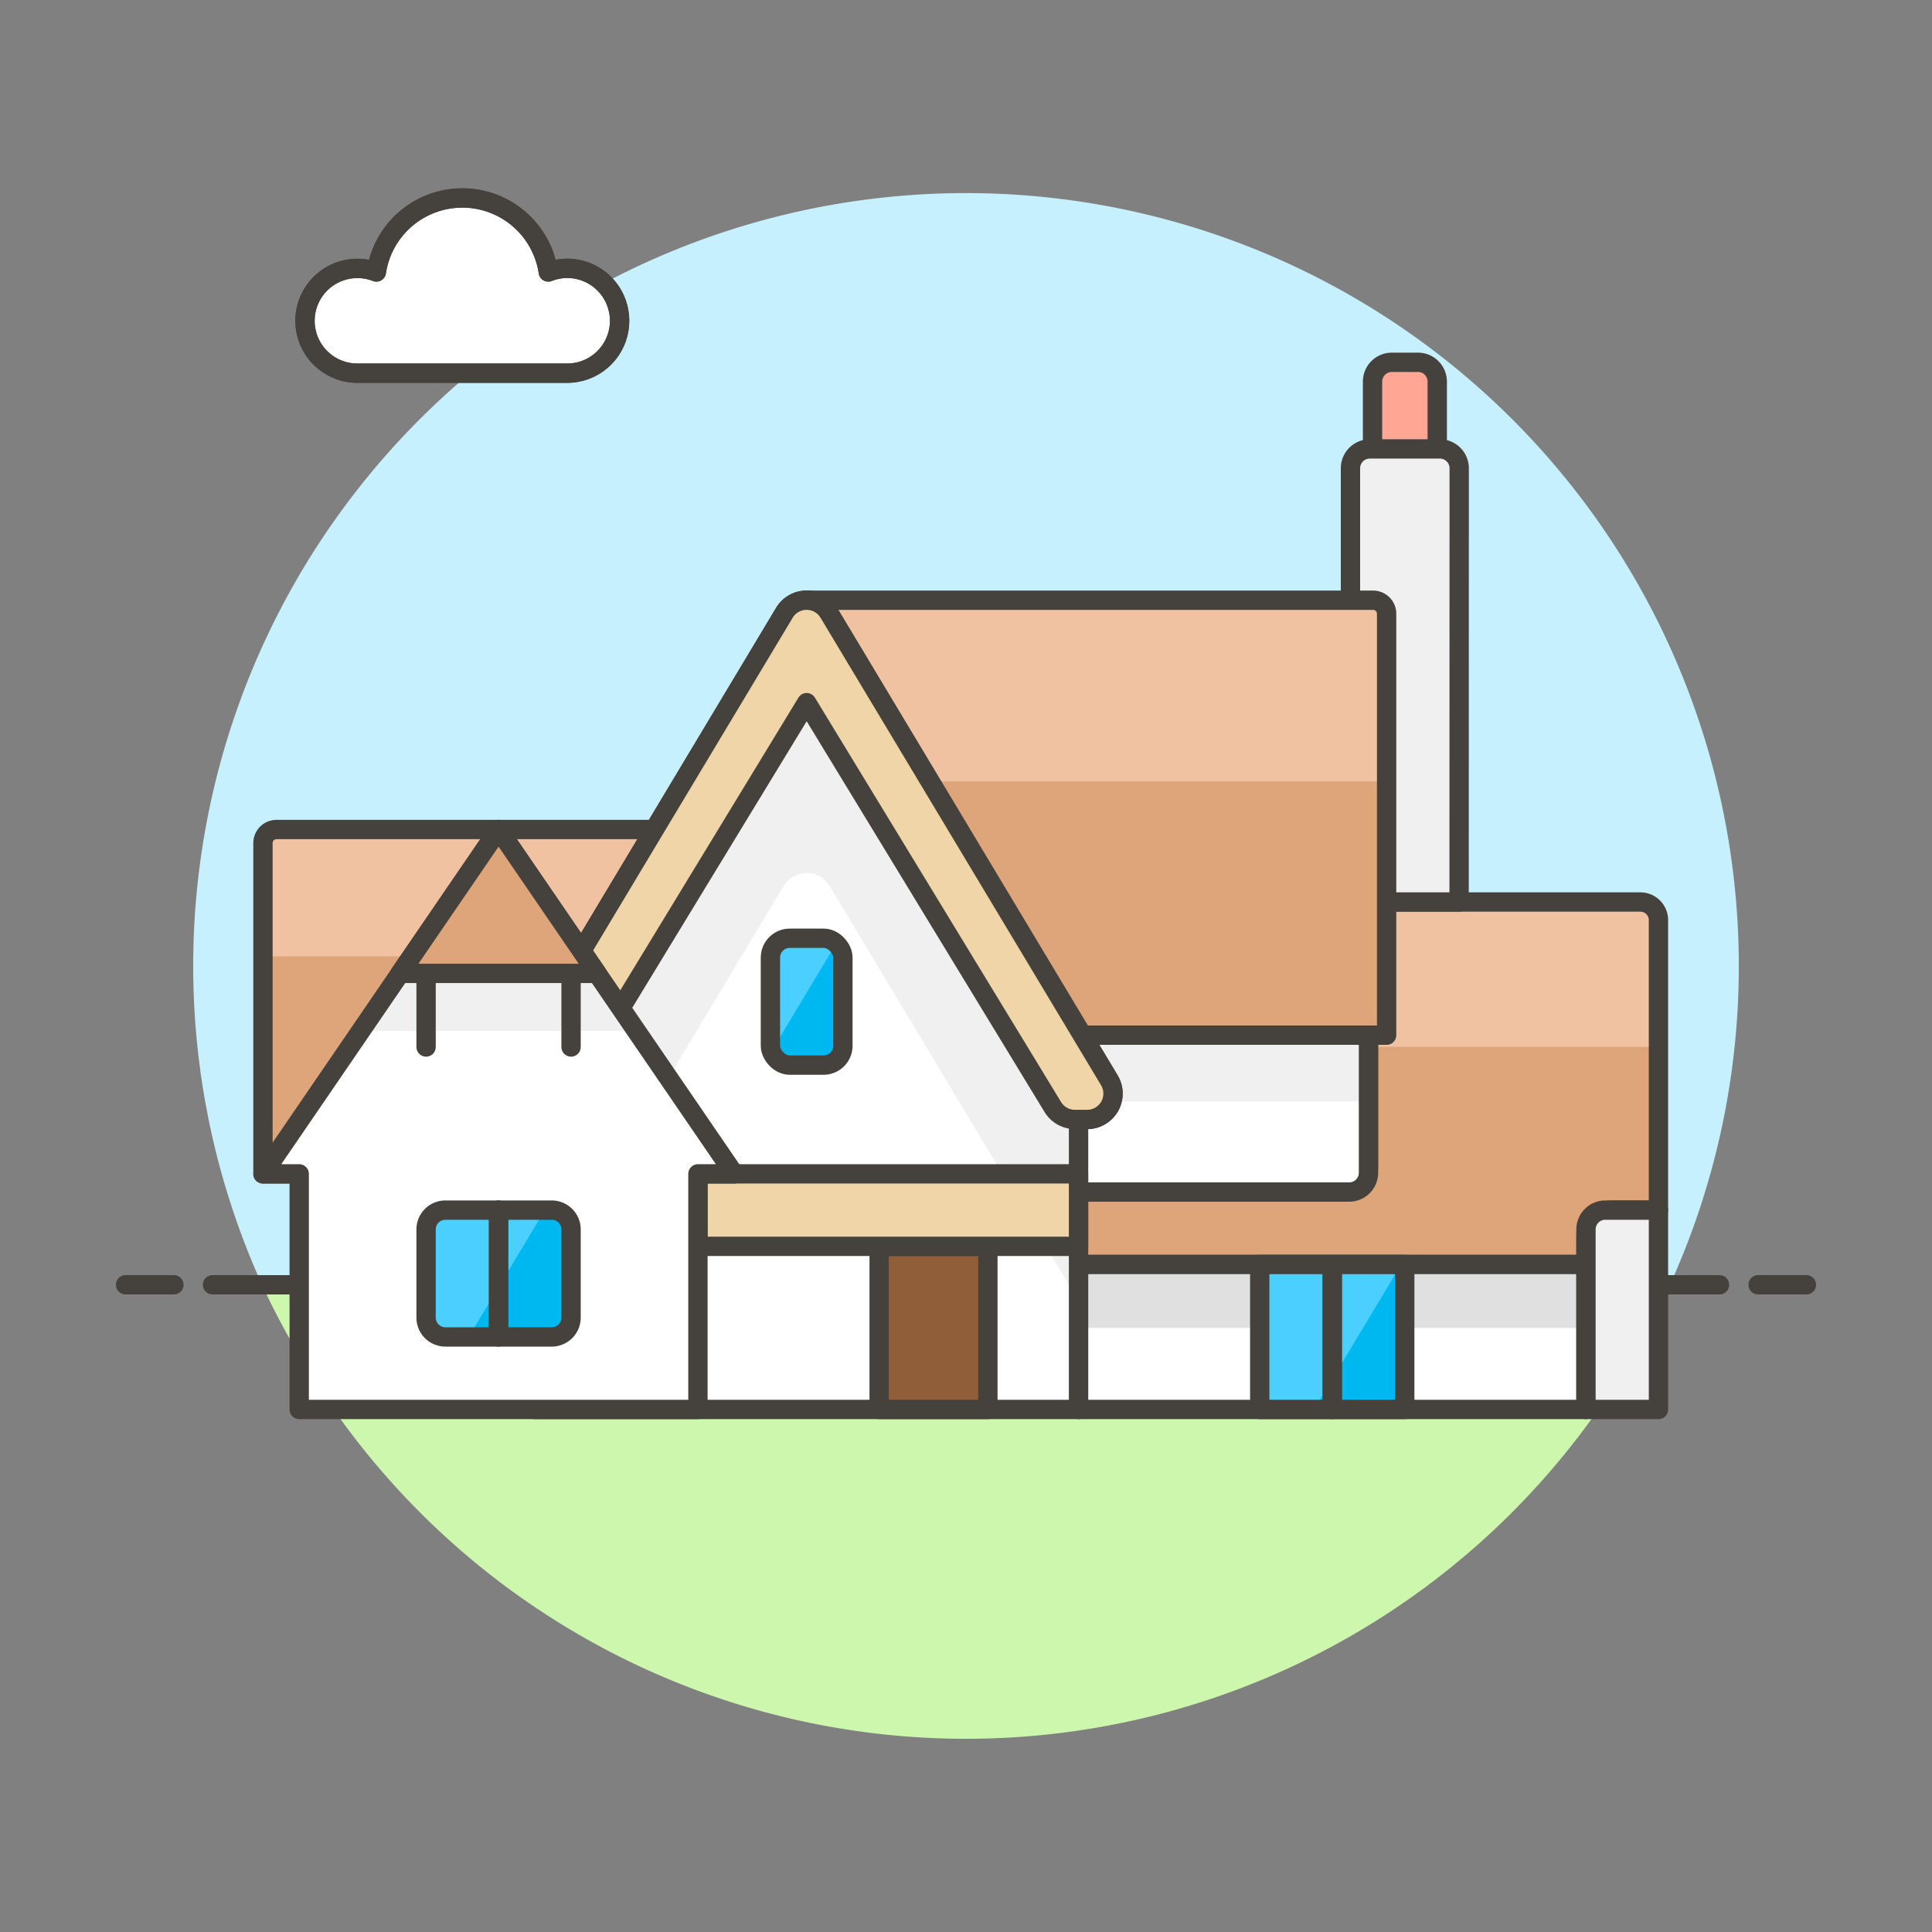 <svg xmlns="http://www.w3.org/2000/svg" viewBox="0 0 100 100"><rect x="0" y="0" width="100" height="100" fill="#808080" stroke="none"/><g class="nc-icon-wrapper"><defs/><path class="a" d="M50 90a39.948 39.948 0 0 0 34.608-20H15.392A39.948 39.948 0 0 0 50 90z" style="" fill="#ccf7ad"/><path class="a" d="M13.564 66.5c.546 1.2 1.17 2.363 1.828 3.5h69.216a40.488 40.488 0 0 0 1.828-3.5z" style="" fill="#ccf7ad"/><path class="b" d="M90 50a40 40 0 1 0-76.436 16.5h72.872A39.844 39.844 0 0 0 90 50z" style="" fill="#c7f0ff"/><g><path class="c" d="M11 66.5h78" fill="none" stroke="#45413c" stroke-linecap="round" stroke-linejoin="round"/><path class="c" d="M6.5 66.5H9" fill="none" stroke="#45413c" stroke-linecap="round" stroke-linejoin="round"/><path class="c" d="M91 66.5h2.5" fill="none" stroke="#45413c" stroke-linecap="round" stroke-linejoin="round"/></g><g><path class="d" d="M74.392 23.443h-3.35v-3.69a1 1 0 0 1 1-1h1.35a1 1 0 0 1 1 1z" stroke="#45413c" stroke-linecap="round" stroke-linejoin="round" fill="#ffa694"/><path class="e" d="M70.833 46.688v13.669a1.34 1.34 0 0 1-1.34 1.34H55.824v3.752H82.09v-1.474a1.34 1.34 0 0 1 1.34-1.34h2.412V47.626a.938.938 0 0 0-.938-.938z" style="" fill="#dea47a"/><path class="f" d="M84.9 46.688H70.833v7.5h15.009v-6.562a.938.938 0 0 0-.942-.938z" style="" fill="#f0c2a1"/><path class="c" d="M70.833 46.688v13.669a1.34 1.34 0 0 1-1.34 1.34H55.824v3.752H82.09v-1.474a1.34 1.34 0 0 1 1.34-1.34h2.412V47.626a.938.938 0 0 0-.938-.938z" fill="none" stroke="#45413c" stroke-linecap="round" stroke-linejoin="round"/><path class="g" d="M75.523 46.688H69.9V24.237a1 1 0 0 1 1-1h3.628a1 1 0 0 1 1 1z" stroke="#45413c" stroke-linecap="round" stroke-linejoin="round" fill="#f0f0f0"/><path class="h" d="M29.357 13.89a2.688 2.688 0 0 0-.977.188 4.5 4.5 0 0 0-8.9 0 2.711 2.711 0 1 0-.977 5.238h10.854a2.713 2.713 0 0 0 0-5.426z" style="" fill="#fff"/><path class="h" d="M29.357 13.89a2.688 2.688 0 0 0-.977.188 4.5 4.5 0 0 0-8.9 0 2.711 2.711 0 1 0-.977 5.238h10.854a2.713 2.713 0 0 0 0-5.426z" style="" fill="#fff"/><path class="c" d="M29.357 13.89a2.688 2.688 0 0 0-.977.188 4.5 4.5 0 0 0-8.9 0 2.711 2.711 0 1 0-.977 5.238h10.854a2.713 2.713 0 0 0 0-5.426z" fill="none" stroke="#45413c" stroke-linecap="round" stroke-linejoin="round"/><path class="c" d="M29.357 13.89a2.688 2.688 0 0 0-.977.188 4.5 4.5 0 0 0-8.9 0 2.711 2.711 0 1 0-.977 5.238h10.854a2.713 2.713 0 0 0 0-5.426z" fill="none" stroke="#45413c" stroke-linecap="round" stroke-linejoin="round"/><path class="e" d="M71.771 53.581H41.753V31.068h29.318a.7.7 0 0 1 .7.7z" style="" fill="#dea47a"/><path class="f" d="M70.833 31.068h-29.08v9.38h30.018v-8.442a.938.938 0 0 0-.938-.938z" style="" fill="#f0c2a1"/><path class="c" d="M71.771 53.581H41.753V31.068h29.318a.7.7 0 0 1 .7.7z" fill="none" stroke="#45413c" stroke-linecap="round" stroke-linejoin="round"/><path class="i" d="M69.833 61.7H55.824v-8.119h15.009V60.7a1 1 0 0 1-1 1z" style="" fill="#f0f0f0"/><path class="h" d="M69.833 61.7H55.824v-4.69h15.009v3.69a1 1 0 0 1-1 1z" style="" fill="#fff"/><path class="c" d="M69.833 61.7H55.824v-8.119h15.009V60.7a1 1 0 0 1-1 1z" fill="none" stroke="#45413c" stroke-linecap="round" stroke-linejoin="round"/><path class="j" d="M55.824 65.449H82.09v7.504H55.824z" style="" fill="#e0e0e0"/><path class="h" d="M55.824 68.733H82.09v4.221H55.824z" style="" fill="#fff"/><path class="c" d="M55.824 65.449H82.09v7.504H55.824z" fill="none" stroke="#45413c" stroke-linecap="round" stroke-linejoin="round"/><path class="e" d="M38 42.936H14.311a.7.7 0 0 0-.7.7v17.123H38z" style="" fill="#dea47a"/><path class="f" d="M14.549 42.936a.938.938 0 0 0-.938.938V49.5H38v-6.564z" style="" fill="#f0c2a1"/><path class="c" d="M38 42.936H14.311a.7.7 0 0 0-.7.7v17.123H38z" fill="none" stroke="#45413c" stroke-linecap="round" stroke-linejoin="round"/><path class="i" d="M57.42 55.915L42.9 31.718a1.34 1.34 0 0 0-2.3 0L24.868 57.945h2.814v15.009h28.142V57.945h.447a1.34 1.34 0 0 0 1.149-2.03z" style="" fill="#f0f0f0"/><path class="h" d="M55.824 72.954v-5.628L42.947 45.863a1.393 1.393 0 0 0-2.388 0L27.682 67.326v5.628z" style="" fill="#fff"/><path class="c" d="M57.42 55.915L42.9 31.718a1.34 1.34 0 0 0-2.3 0L24.868 57.945h2.814v15.009h28.142V57.945h.447a1.34 1.34 0 0 0 1.149-2.03z" fill="none" stroke="#45413c" stroke-linecap="round" stroke-linejoin="round"/><path class="k" d="M45.505 64.511h5.628v8.442h-5.628z" stroke="#45413c" stroke-linecap="round" stroke-linejoin="round" fill="#915e3a"/><rect class="l" x="39.877" y="48.564" width="3.752" height="6.566" rx="1" style="" fill="#00b8f0"/><path class="m" d="M43.218 48.939a1.335 1.335 0 0 0-.929-.375h-1.072a1.34 1.34 0 0 0-1.34 1.34v3.887a1.355 1.355 0 0 0 .11.533z" style="" fill="#4acfff"/><rect class="c" x="39.877" y="48.564" width="3.752" height="6.566" rx="1" fill="none" stroke="#45413c" stroke-linecap="round" stroke-linejoin="round"/><path class="l" d="M65.204 65.449h7.505v7.504h-7.505z" style="" fill="#00b8f0"/><path class="m" d="M65.204 65.449v7.505h2.815l4.502-7.505h-7.317z" style="" fill="#4acfff"/><path class="c" d="M65.204 65.449h3.752v7.504h-3.752z" fill="none" stroke="#45413c" stroke-linecap="round" stroke-linejoin="round"/><path class="c" d="M68.957 65.449h3.752v7.504h-3.752z" fill="none" stroke="#45413c" stroke-linecap="round" stroke-linejoin="round"/><path class="n" d="M36.125 60.759h19.699v3.752H36.125z" stroke="#45413c" stroke-linecap="round" stroke-linejoin="round" fill="#f0d5a8"/><path class="n" d="M57.42 55.915L42.9 31.718a1.34 1.34 0 0 0-2.3 0L24.868 57.945h3.752L41.753 36.37 54.494 57.3a1.342 1.342 0 0 0 1.145.643h.632a1.34 1.34 0 0 0 1.149-2.028z" stroke="#45413c" stroke-linecap="round" stroke-linejoin="round" fill="#f0d5a8"/><path class="i" d="M38.001 60.759L25.806 42.936 13.611 60.759h1.876v12.195h20.638V60.759h1.876z" style="" fill="#f0f0f0"/><path class="h" d="M13.611 60.759h1.876v12.195h20.638V60.759h1.876l-5.063-7.4H18.674l-5.063 7.4z" style="" fill="#fff"/><path class="c" d="M38.001 60.759L25.806 42.936 13.611 60.759h1.876v12.195h20.638V60.759h1.876z" fill="none" stroke="#45413c" stroke-linecap="round" stroke-linejoin="round"/><rect class="l" x="22.054" y="62.635" width="7.505" height="6.566" rx="1" style="" fill="#00b8f0"/><path class="m" d="M23.394 62.635a1.34 1.34 0 0 0-1.34 1.34v3.886a1.34 1.34 0 0 0 1.34 1.34h.864l3.942-6.566z" style="" fill="#4acfff"/><path class="c" d="M25.806 69.2h-2.752a1 1 0 0 1-1-1v-4.565a1 1 0 0 1 1-1h2.752z" fill="none" stroke="#45413c" stroke-linecap="round" stroke-linejoin="round"/><path class="c" d="M28.558 69.2h-2.752v-6.565h2.752a1 1 0 0 1 1 1V68.2a1 1 0 0 1-1 1z" fill="none" stroke="#45413c" stroke-linecap="round" stroke-linejoin="round"/><path class="o" d="M25.806 42.936l-5.095 7.446h10.19l-5.095-7.446z" stroke="#45413c" stroke-linecap="round" stroke-linejoin="round" fill="#dea47a"/><path class="c" d="M22.054 54.193V50.44" fill="none" stroke="#45413c" stroke-linecap="round" stroke-linejoin="round"/><path class="c" d="M29.558 54.193V50.44" fill="none" stroke="#45413c" stroke-linecap="round" stroke-linejoin="round"/><path class="g" d="M85.842 72.954H82.09v-9.319a1 1 0 0 1 1-1h2.752z" stroke="#45413c" stroke-linecap="round" stroke-linejoin="round" fill="#f0f0f0"/></g></g></svg>